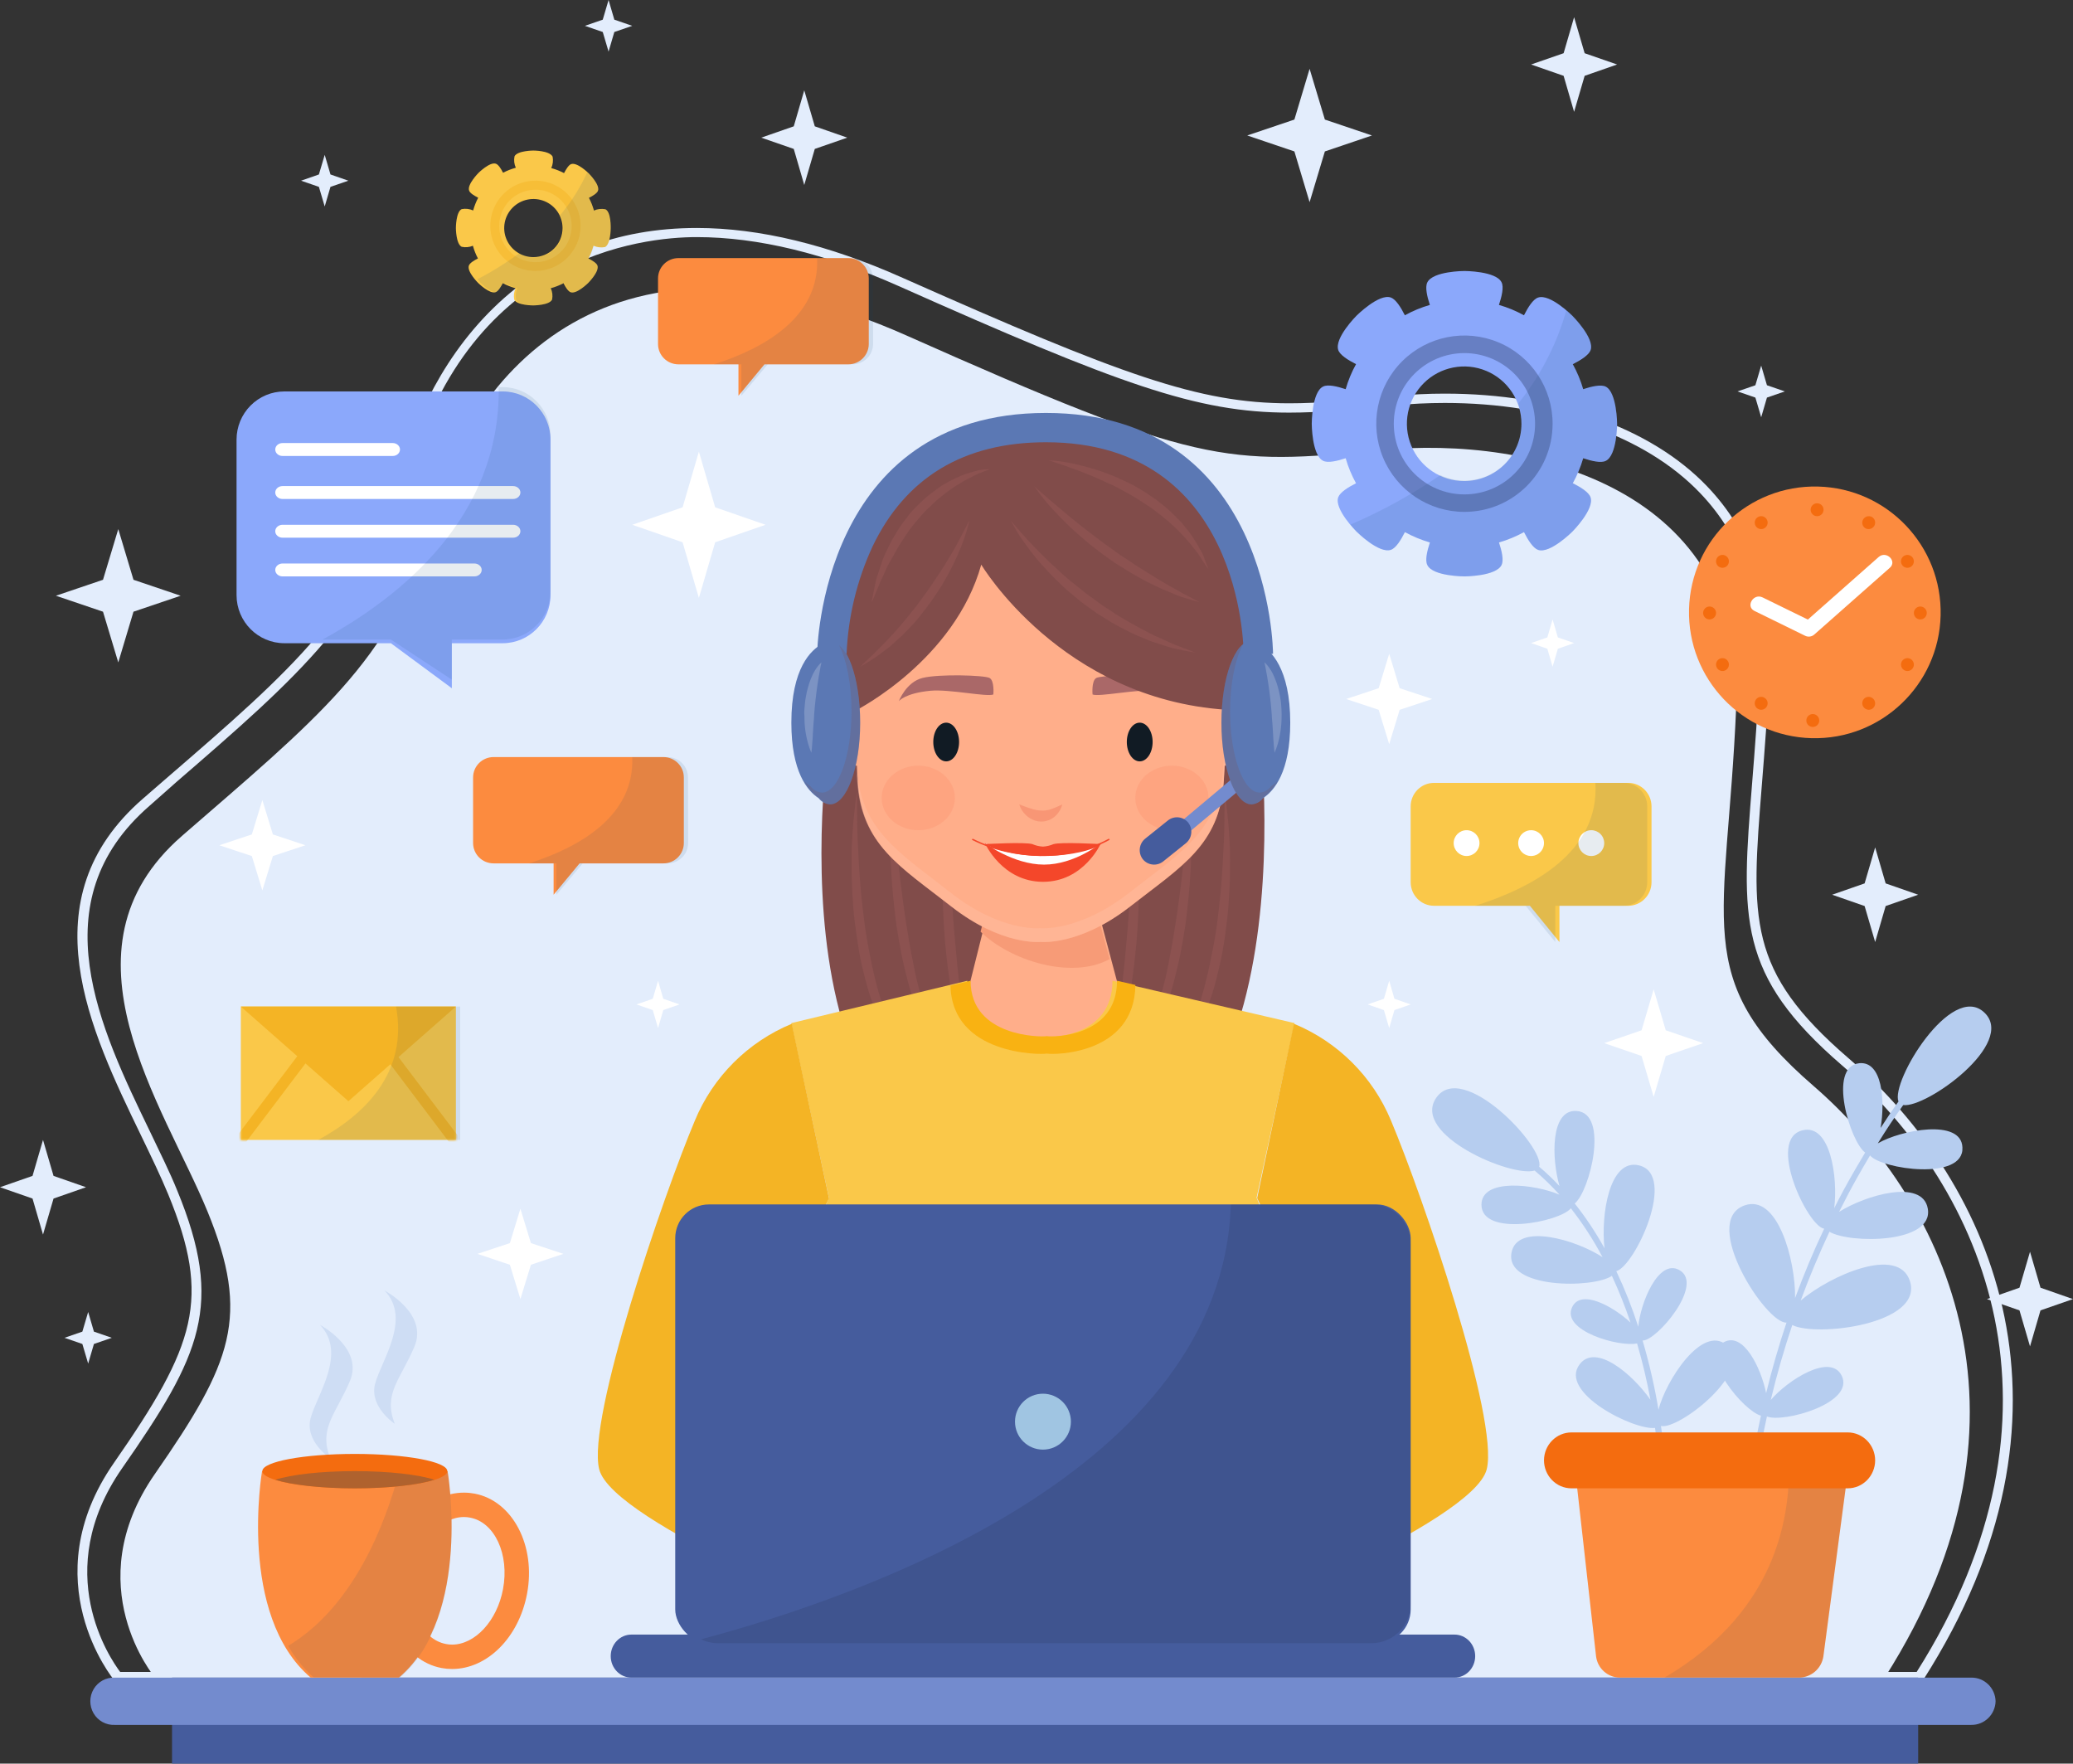 <?xml version="1.0" encoding="UTF-8"?>
<svg width="482px" height="410px" viewBox="0 0 482 410" version="1.1" xmlns="http://www.w3.org/2000/svg" xmlns:xlink="http://www.w3.org/1999/xlink">
    <rect x="0" y="0" width="482" height="410" fill="#333333" stroke="none"/>
    <title>资源 1</title>
    <defs>
        <rect id="path-1" x="0" y="0" width="50" height="31"></rect>
    </defs>
    <g id="页面-1" stroke="none" stroke-width="1" fill="none" fill-rule="evenodd">
        <g id="云呼叫中心" transform="translate(-1062, -984)">
            <g id="资源-1" transform="translate(1062, 984)">
                <path d="M446.896,391 L26.891,391 L26.554,390.606 C26.357,390.374 7.482,367.422 26.485,340.088 C45.488,312.754 49.147,302.02 39.111,277.653 C37.357,273.411 35.138,268.82 32.792,263.963 C20.967,239.516 6.251,209.098 33.245,185.659 L39.529,180.211 C67.081,156.401 85.282,140.659 92.252,112.583 C95.132,101.095 101.335,84.635 114.786,71.547 C127.458,59.213 143.348,53 162.026,53 C176.557,53 192.668,56.895 209.882,64.592 C260.746,87.185 278.715,93.758 299.774,93.758 C306.743,93.758 314.247,93.074 324.027,92.1 C327.991,91.704 331.973,91.507 335.956,91.509 C361.51,91.509 383.777,99.345 396.891,113.023 C407.287,123.85 412.189,138.097 411.445,155.358 C411.004,165.79 410.284,174.542 409.668,182.309 C407.136,213.862 406.184,225.663 429.786,245.995 C463.994,275.486 486.54,328.925 447.21,390.478 L446.896,391 Z M27.972,388.682 L445.653,388.682 C483.717,328.577 461.682,276.459 428.299,247.676 C403.826,226.579 404.871,213.549 407.392,182.077 C408.007,174.334 408.716,165.558 409.157,155.207 C409.877,138.595 405.196,124.905 395.219,114.542 C382.523,101.316 360.906,93.676 335.921,93.676 C331.995,93.676 328.058,93.873 324.213,94.256 C314.375,95.23 306.86,95.925 299.739,95.925 C278.262,95.925 260.13,89.295 208.929,66.493 C191.994,58.947 176.197,55.121 161.991,55.121 C149.516,55.121 107.758,59.306 94.424,113.023 C87.28,141.806 68.87,157.722 40.992,181.822 L34.732,187.363 C9.05,209.666 23.349,239.226 34.836,262.978 C37.159,267.858 39.482,272.483 41.213,276.784 C52.167,303.388 46.719,315.038 28.355,341.386 C11.687,365.393 25.637,385.644 27.972,388.728 L27.972,388.682 Z" id="形状" fill="#E3EDFC" fill-rule="nonzero"></path>
                <path d="M35.994,389.93 C35.994,389.93 18.008,368.579 35.994,342.684 C53.979,316.789 58.282,306.079 48.228,281.586 C38.174,257.094 11.897,220.778 42.302,194.338 C72.707,167.898 92.05,152.829 99.309,123.503 C108.806,85.194 143.061,47.858 210.772,77.996 C278.482,108.133 284.987,108.203 320.936,104.656 C356.884,101.109 405.843,114.021 403.686,164.363 C401.529,214.704 392.89,227.57 421.672,252.457 C450.454,277.344 477.797,327.94 438.22,390 L35.994,389.93 Z" id="路径" fill="#E3EDFC" fill-rule="nonzero"></path>
                <path d="M193.039,169.17 C193.039,169.17 175.756,276 241.82,276 C307.884,276 292.43,165 292.43,165 L195.077,169.17" id="路径" fill="#814C4A" fill-rule="nonzero"></path>
                <g id="编组" opacity="0.2" transform="translate(198, 184)" fill="#B76A6A" fill-rule="nonzero">
                    <path d="M1.283,0 C1.283,0 1.283,1.155 1.283,3.189 C1.283,5.222 1.283,8.099 1.434,11.565 C1.586,15.031 1.796,19.039 2.18,23.337 C2.367,25.486 2.647,27.693 2.927,29.934 C3.206,32.175 3.556,34.44 3.999,36.681 C4.442,38.922 4.885,41.175 5.422,43.37 C5.678,44.525 6.005,45.531 6.273,46.593 C6.541,47.656 6.914,48.696 7.217,49.724 L8.255,52.705 C8.64,53.664 8.99,54.611 9.421,55.512 C9.853,56.414 10.214,57.28 10.587,58.123 L11.753,60.526 C12.593,62.017 13.362,63.403 14.085,64.559 C14.808,65.714 15.601,66.707 16.184,67.539 L18.213,70 L17.595,69.434 C17.198,69.064 16.557,68.556 15.846,67.828 C15.134,67.1 14.26,66.199 13.397,65.055 C12.954,64.501 12.441,63.9 11.986,63.265 L10.552,61.173 L9.141,58.863 C8.675,58.031 8.243,57.153 7.777,56.252 C7.311,55.351 6.914,54.392 6.471,53.433 C6.028,52.474 5.678,51.446 5.305,50.418 C4.571,48.338 3.836,46.189 3.265,43.948 C2.693,41.707 2.099,39.442 1.737,37.143 C1.376,34.844 1.003,32.522 0.723,30.211 C0.443,27.901 0.291,25.671 0.175,23.487 C0.058,21.304 0,19.201 0,17.191 C0,15.181 0,13.309 0.117,11.565 C0.268,8.099 0.606,5.187 0.828,3.177 C1.049,1.167 1.283,0 1.283,0 Z" id="路径"></path>
                    <path d="M9.538,0 C9.538,0 9.608,1.074 9.736,2.969 C9.806,3.905 9.888,5.049 9.981,6.354 C10.074,7.66 10.202,9.138 10.331,10.744 L10.82,15.92 C11.007,17.757 11.217,19.686 11.462,21.697 C11.706,23.707 11.998,25.752 12.278,27.831 C12.558,29.911 12.942,32.025 13.269,34.139 C13.595,36.254 14.062,38.345 14.435,40.413 C14.808,42.481 15.321,44.491 15.822,46.432 C16.324,48.373 16.825,50.244 17.373,52 C17.921,53.756 18.539,55.397 18.97,56.922 L20.568,61.012 C20.684,61.312 20.801,61.612 20.906,61.901 C21.011,62.19 21.174,62.433 21.291,62.687 L21.955,64.096 L23.203,66.8 L21.559,64.316 L20.696,62.987 L20.218,62.236 L19.775,61.381 C19.169,60.226 18.481,58.874 17.758,57.407 C17.035,55.94 16.44,54.276 15.752,52.532 C15.064,50.787 14.516,48.904 13.887,46.952 C13.257,44.999 12.791,42.954 12.278,40.886 C11.765,38.818 11.38,36.669 10.995,34.532 C10.61,32.395 10.284,30.246 10.062,28.12 C9.841,25.994 9.596,23.915 9.444,21.893 C9.293,19.871 9.188,17.907 9.106,16.047 C9.025,14.187 9.025,12.431 9.001,10.814 C8.987,7.202 9.166,3.593 9.538,0 L9.538,0 Z" id="路径"></path>
                    <path d="M22.037,2.923 C22.037,2.923 22.27,6.932 22.608,12.951 C22.783,15.943 22.993,19.444 23.215,23.187 C23.331,25.059 23.471,26.988 23.599,28.964 C23.728,30.939 23.879,32.915 24.077,34.902 C24.276,36.889 24.416,38.876 24.625,40.829 C24.835,42.781 25.045,44.699 25.302,46.547 C25.558,48.396 25.826,50.175 26.106,51.862 C26.386,53.548 26.713,55.131 27.027,56.587 C27.342,58.043 27.704,59.371 28.042,60.538 C28.38,61.705 28.706,62.71 29.045,63.507 C29.383,64.304 29.628,64.963 29.826,65.39 L30.129,66.049 L29.721,65.448 C29.321,64.891 28.959,64.308 28.636,63.704 C28.11,62.771 27.635,61.811 27.214,60.827 L26.479,59.001 C26.246,58.343 26.013,57.65 25.756,56.933 C25.5,56.217 25.302,55.443 25.069,54.623 C24.835,53.803 24.649,53.017 24.439,52.174 C24.031,50.475 23.634,48.708 23.273,46.813 C22.911,44.918 22.62,43.012 22.387,41.036 C22.154,39.061 21.932,37.051 21.746,35.052 C21.559,33.053 21.466,31.032 21.349,29.044 C21.232,27.057 21.209,25.116 21.163,23.268 C21.093,19.49 21.163,15.978 21.256,12.963 C21.524,6.932 22.037,2.923 22.037,2.923 Z" id="路径"></path>
                    <path d="M86.714,0 C86.714,0 86.714,1.155 86.714,3.189 C86.714,5.222 86.714,8.099 86.562,11.565 C86.411,15.031 86.201,19.039 85.816,23.337 C85.63,25.486 85.35,27.693 85.081,29.934 C84.813,32.175 84.44,34.44 83.997,36.681 C83.554,38.922 83.111,41.175 82.575,43.37 C82.318,44.525 81.992,45.531 81.723,46.593 C81.455,47.656 81.094,48.696 80.779,49.724 L79.741,52.705 C79.357,53.664 79.007,54.611 78.634,55.512 C78.261,56.414 77.841,57.28 77.468,58.123 L76.302,60.526 C75.451,62.017 74.693,63.403 73.911,64.559 C73.13,65.714 72.396,66.707 71.813,67.539 L69.784,70 L70.402,69.434 C70.798,69.064 71.44,68.556 72.151,67.828 C72.862,67.1 73.737,66.199 74.599,65.055 C75.042,64.501 75.555,63.9 76.01,63.265 L77.444,61.173 L78.855,58.863 C79.322,58.031 79.753,57.153 80.219,56.252 C80.686,55.351 81.082,54.392 81.525,53.433 C81.968,52.474 82.318,51.446 82.691,50.418 C83.426,48.338 84.16,46.189 84.732,43.948 C85.303,41.707 85.839,39.442 86.259,37.143 C86.679,34.844 86.994,32.522 87.274,30.211 C87.553,27.901 87.705,25.671 87.833,23.487 C87.961,21.304 87.985,19.201 87.996,17.191 C88.008,15.181 87.996,13.309 87.88,11.565 C87.728,8.099 87.39,5.187 87.169,3.177 C86.947,1.167 86.714,0 86.714,0 Z" id="路径"></path>
                    <path d="M78.505,0 C78.505,0 78.435,1.074 78.307,2.969 C78.237,3.905 78.156,5.049 78.062,6.354 C77.969,7.66 77.841,9.138 77.713,10.744 C77.584,12.35 77.398,14.083 77.211,15.92 C77.025,17.757 76.826,19.686 76.582,21.697 C76.337,23.707 76.045,25.752 75.765,27.831 C75.485,29.911 75.101,32.025 74.774,34.139 C74.448,36.254 73.981,38.345 73.608,40.413 C73.235,42.481 72.722,44.491 72.221,46.432 C71.719,48.373 71.218,50.244 70.682,52 C70.145,53.756 69.516,55.397 69.073,56.922 L67.475,61.012 C67.359,61.312 67.242,61.612 67.137,61.901 L66.752,62.687 L66.088,64.096 L64.84,66.8 L66.484,64.316 C66.741,63.912 67.032,63.473 67.335,62.987 C67.499,62.745 67.662,62.502 67.825,62.236 L68.268,61.381 C68.874,60.226 69.562,58.874 70.285,57.407 C71.008,55.94 71.603,54.276 72.291,52.532 C72.979,50.787 73.527,48.904 74.156,46.952 C74.786,44.999 75.252,42.954 75.765,40.886 C76.278,38.818 76.663,36.669 77.048,34.532 C77.433,32.395 77.759,30.246 77.981,28.12 C78.202,25.994 78.447,23.915 78.599,21.893 C78.75,19.871 78.855,17.907 78.937,16.047 C79.018,14.187 79.018,12.431 79.042,10.814 C79.056,7.202 78.877,3.593 78.505,0 L78.505,0 Z" id="路径"></path>
                    <path d="M65.959,2.923 C65.959,2.923 65.726,6.932 65.388,12.951 C65.213,15.943 65.003,19.444 64.782,23.187 C64.665,25.059 64.525,26.988 64.397,28.964 C64.269,30.939 64.117,32.915 63.919,34.902 C63.721,36.889 63.581,38.876 63.371,40.829 C63.161,42.781 62.951,44.699 62.695,46.547 C62.438,48.396 62.17,50.175 61.89,51.862 C61.61,53.548 61.284,55.131 60.969,56.587 C60.654,58.043 60.293,59.371 59.955,60.538 C59.617,61.705 59.29,62.71 58.952,63.507 C58.614,64.304 58.369,64.963 58.171,65.39 L57.868,66.049 L58.276,65.448 C58.675,64.891 59.038,64.308 59.36,63.704 C59.887,62.771 60.362,61.811 60.782,60.827 L61.517,59.001 C61.75,58.343 61.983,57.65 62.24,56.933 C62.496,56.217 62.683,55.443 62.928,54.623 C63.173,53.803 63.348,53.017 63.558,52.174 C63.966,50.475 64.362,48.708 64.723,46.813 C65.085,44.918 65.376,43.012 65.61,41.036 C65.843,39.061 66.064,37.051 66.251,35.052 C66.437,33.053 66.531,31.032 66.647,29.044 C66.764,27.057 66.799,25.116 66.834,23.268 C66.904,19.49 66.834,15.978 66.729,12.963 C66.472,6.932 65.959,2.923 65.959,2.923 Z" id="路径"></path>
                </g>
                <polygon id="路径" fill="#FFAE8A" fill-rule="nonzero" points="254.091 207 242.506 207 230.909 207 221 246.628 242.506 276 264 244.203"></polygon>
                <path d="M253.703,207 L230.425,207 L228,216.599 C234.876,223.343 249.193,227.805 258,222.965 L253.703,207 Z" id="路径" fill="#F79B77" fill-rule="nonzero"></path>
                <path d="M201,167.437 C201,167.437 194.209,156.02 190.213,161.478 C186.218,166.937 192.681,179.975 201,177.746 L201,167.437 Z" id="路径" fill="#FFAE8A" fill-rule="nonzero"></path>
                <path d="M283,167.437 C283,167.437 289.809,156.02 293.792,161.478 C297.776,166.937 291.318,179.975 283,177.746 L283,167.437 Z" id="路径" fill="#FFAE8A" fill-rule="nonzero"></path>
                <path d="M242.005,107 C194.832,107 198.538,167.124 199.458,181.786 C200.379,196.448 209.399,201.483 221.192,210.715 C232.985,219.947 242.005,218.97 242.005,218.97 C242.005,218.97 251.025,219.935 262.818,210.715 C274.612,201.494 283.62,196.448 284.54,181.786 C285.461,167.124 289.178,107 242.005,107 Z" id="路径" fill="#FFAE8A" fill-rule="nonzero"></path>
                <path d="M284.777,160 C284.969,166.136 284.848,172.279 284.415,178.403 C283.493,193.136 274.461,198.207 262.65,207.473 C250.84,216.738 241.807,215.769 241.807,215.769 C241.807,215.769 232.774,216.75 220.975,207.473 C209.177,198.196 200.132,193.09 199.163,178.356 C199.163,177.608 199.058,176.732 199,175.762 C199.093,178.099 199.222,180.073 199.315,181.604 C200.237,196.338 209.27,201.397 221.08,210.674 C232.891,219.952 241.924,218.97 241.924,218.97 C241.924,218.97 250.956,219.94 262.767,210.674 C274.577,201.409 283.598,196.338 284.52,181.604 C285.058,174.415 285.144,167.2 284.777,160 L284.777,160 Z" id="路径" fill="#FFBCA1" fill-rule="nonzero" opacity="0.5"></path>
                <path d="M301,237.848 L258.668,228 C258.668,241.328 243.751,241.293 242.546,241.049 L242.546,241.049 L242.454,241.049 L242.454,241.049 C241.295,241.293 224.919,241.328 224.919,228 L184,237.848 L192.733,278.437 C192.733,278.437 181.487,303.208 201.072,320.668 L204.674,381 L281.519,381 L283.836,320.668 C303.421,303.208 292.175,278.426 292.175,278.426 L301,237.848 Z" id="路径" fill="#FAC849" fill-rule="nonzero"></path>
                <path d="M243.353,244.931 L243.353,244.931 L243.47,244.931 L243.47,244.931 C244.989,245.23 263.766,245.275 264,228.976 L259.723,228 C259.723,241.152 244.673,241.117 243.458,240.876 L243.458,240.876 L243.365,240.876 L243.365,240.876 C242.196,241.117 225.674,241.152 225.674,228 L221,229.149 C221.386,245.275 241.881,245.23 243.353,244.931 Z" id="路径" fill="#F9B212" fill-rule="nonzero"></path>
                <path d="M254.033,161.446 C254.033,161.446 253.737,158.24 254.921,157.605 C256.105,156.971 266.645,156.642 270.505,157.605 C274.366,158.568 276,163 276,163 C276,163 274.603,161.151 268.658,160.582 C264.3,160.166 255.513,162.081 254.033,161.446 Z" id="路径" fill="#AA6868" fill-rule="nonzero"></path>
                <path d="M230.967,161.446 C230.967,161.446 231.263,158.24 230.079,157.605 C228.896,156.971 218.35,156.642 214.504,157.605 C210.657,158.568 209,163 209,163 C209,163 210.397,161.151 216.338,160.582 C220.706,160.166 229.488,162.081 230.967,161.446 Z" id="路径" fill="#AA6868" fill-rule="nonzero"></path>
                <path d="M268,172.488 C268,174.981 266.659,177 265,177 C263.341,177 262,174.981 262,172.488 C262,169.996 263.341,168 265,168 C266.659,168 268,170.008 268,172.488 Z" id="路径" fill="#111B24" fill-rule="nonzero"></path>
                <path d="M223,172.488 C223,174.981 221.659,177 220,177 C218.341,177 217,174.981 217,172.488 C217,169.996 218.341,168 220,168 C221.659,168 223,170.008 223,172.488 Z" id="路径" fill="#111B24" fill-rule="nonzero"></path>
                <path d="M229,196 C229,196 232.989,205 242.517,205 C252.045,205 256,196 256,196 C256,196 244.865,200.742 229,196 Z" id="路径" fill="#F4472A" fill-rule="nonzero"></path>
                <path d="M229,196 C229,196 235.61,201 242.756,201 C249.902,201 256,196 256,196 C256,196 244.804,201.791 229,196 Z" id="路径" fill="#FFFFFF" fill-rule="nonzero"></path>
                <path d="M256,196.238 C256,196.238 246.742,195.702 244.951,196.238 C244.179,196.57 243.348,196.767 242.5,196.817 C241.652,196.769 240.82,196.573 240.049,196.238 C238.258,195.702 229,196.238 229,196.238 C239.9,201.352 253.993,198.157 256,196.238 Z" id="路径" fill="#F4472A" fill-rule="nonzero"></path>
                <path d="M226.095,195.295 C235.582,200.068 248.519,200.399 257.913,195.295 C258.123,195.181 257.913,194.907 257.702,195.032 C248.426,200.068 235.675,199.748 226.305,195.032 C226.083,194.918 225.872,195.181 226.095,195.295 L226.095,195.295 Z" id="路径" fill="#F4472A" fill-rule="nonzero"></path>
                <path d="M237,187 L238.74,187.659 C239.249,187.831 239.793,188.029 240.361,188.174 L241.213,188.345 C241.495,188.398 241.78,188.424 242.065,188.424 C242.345,188.451 242.626,188.451 242.905,188.424 C243.189,188.424 243.45,188.306 243.722,188.293 C243.994,188.279 244.254,188.121 244.527,188.055 C244.784,187.974 245.037,187.878 245.284,187.765 C245.509,187.659 245.757,187.594 245.947,187.488 L246.491,187.237 C246.657,187.157 246.827,187.087 247,187.026 C246.95,187.221 246.887,187.41 246.811,187.594 C246.635,188.076 246.387,188.522 246.077,188.912 C245.879,189.208 245.649,189.474 245.391,189.704 C245.096,189.967 244.779,190.197 244.444,190.39 C244.07,190.602 243.672,190.758 243.26,190.851 C242.838,190.965 242.404,191.014 241.97,190.996 C241.543,190.98 241.118,190.909 240.704,190.785 C240.32,190.659 239.947,190.491 239.592,190.284 C238.979,189.928 238.429,189.449 237.97,188.873 C237.525,188.338 237.193,187.698 237,187 L237,187 Z" id="路径" fill="#F89675" fill-rule="nonzero"></path>
                <g id="编组" opacity="0.1" transform="translate(205, 178)" fill="#F4472A" fill-rule="nonzero">
                    <path d="M17.023,7.5 C17.023,11.644 13.218,15 8.511,15 C3.805,15 0,11.644 0,7.5 C0,3.356 3.805,0 8.511,0 C13.218,0 17.023,3.368 17.023,7.5 Z" id="路径"></path>
                    <path d="M76,7.5 C76,11.644 72.184,15 67.477,15 C62.771,15 58.966,11.644 58.966,7.5 C58.966,3.356 62.782,0 67.477,0 C72.172,0 76,3.368 76,7.5 Z" id="路径"></path>
                </g>
                <path d="M300.866,238 C311.088,242.217 319.206,250.316 323.426,260.51 C330.725,277.826 348.587,329.981 345.684,341.568 C342.559,354.026 282.129,378 282.129,378 L273,362.277 C273,362.277 310.38,336.187 316.606,331.225 L292.308,278.523 L300.866,238 Z" id="路径" fill="#F4B425" fill-rule="nonzero"></path>
                <path d="M184.102,238 C173.891,242.224 165.784,250.32 161.567,260.505 C154.269,277.816 136.385,329.959 139.323,341.577 C142.447,354.032 202.86,378 202.86,378 L212,362.28 C212,362.28 174.624,336.198 168.387,331.237 L192.741,278.548 L184.102,238 Z" id="路径" fill="#F4B425" fill-rule="nonzero"></path>
                <path d="M262.799,319.73 C254.537,317.172 246.73,315 242.482,315 L242.482,315 C238.223,315 230.417,317.172 222.166,319.73 C217.61,321.268 212.747,321.669 208,320.897 C213.835,324.529 222.003,325.043 230.031,322.065 C234.012,320.528 238.219,319.664 242.482,319.508 L242.482,319.508 C246.746,319.796 250.951,320.664 254.98,322.089 C263.149,324.856 271.142,324.541 277,320.921 C272.24,321.693 267.364,321.284 262.799,319.73 Z" id="路径" fill="#F4B425" fill-rule="nonzero"></path>
                <path d="M293.782,163.166 C292.115,161.613 290.735,161.754 289.631,162.754 C289.502,162.816 289.394,162.919 289.322,163.049 C287.378,165.155 286.319,169.875 286.009,172.087 C285.877,173.005 287.18,173.394 287.312,172.476 C287.544,170.958 288.416,166.485 289.896,164.485 C290.85,166.196 290.85,168.328 289.896,170.04 C289.443,170.828 290.613,171.558 291.066,170.757 C292.303,168.549 292.282,165.789 291.011,163.602 C291.688,163.402 292.414,163.625 292.888,164.179 C293.473,164.791 294.433,163.778 293.782,163.166 Z" id="路径" fill="#F4885D" fill-rule="nonzero"></path>
                <path d="M191.221,163.166 C192.89,161.613 194.271,161.754 195.377,162.754 C195.505,162.813 195.61,162.917 195.675,163.049 C197.631,165.155 198.692,169.875 198.991,172.087 C199.123,173.005 197.819,173.394 197.686,172.476 C197.454,170.958 196.581,166.485 195.1,164.485 C194.145,166.196 194.145,168.328 195.1,170.04 C195.553,170.828 194.382,171.558 193.929,170.757 C192.69,168.549 192.712,165.789 193.984,163.602 C193.306,163.399 192.578,163.622 192.105,164.179 C191.509,164.791 190.569,163.778 191.221,163.166 Z" id="路径" fill="#F4885D" fill-rule="nonzero"></path>
                <path d="M275.296,365.006 C275.296,365.006 262.424,364.804 260.367,366.75 C258.309,368.696 252.159,380.524 253.096,381.71 C254.034,382.897 268.586,380.156 272.324,378.614 C276.062,377.071 281,375.268 281,375.268 L275.296,365.006 Z" id="路径" fill="#FFAE8A" fill-rule="nonzero"></path>
                <path d="M209.715,365.006 C209.715,365.006 222.586,364.804 224.643,366.75 C226.7,368.696 232.85,380.524 231.901,381.71 C230.953,382.897 216.402,380.156 212.664,378.614 C208.926,377.071 204,375.268 204,375.268 L209.715,365.006 Z" id="路径" fill="#FFAE8A" fill-rule="nonzero"></path>
                <path d="M199.282,165 C199.282,165 221.949,153.418 228.157,131.263 C228.157,131.263 246.701,162.44 285.14,165 C285.14,165 288.832,159.916 292.979,160.9 C292.979,160.9 295.623,101 242.077,101 C188.531,101 193.097,160.506 193.097,160.506 C195.523,161.431 197.658,162.982 199.282,165 Z" id="路径" fill="#814C4A" fill-rule="nonzero"></path>
                <g id="编组" opacity="0.2" transform="translate(200, 107)" fill="#B76A6A" fill-rule="nonzero">
                    <path d="M34.996,13.974 C34.996,13.974 35.527,14.644 36.496,15.753 C37.465,16.863 38.804,18.446 40.604,20.261 C41.458,21.174 42.45,22.11 43.465,23.127 C44.481,24.144 45.635,25.127 46.765,26.202 C47.896,27.277 49.154,28.305 50.458,29.299 L52.385,30.86 C53.031,31.368 53.723,31.83 54.392,32.316 C55.062,32.801 55.719,33.333 56.412,33.784 L58.477,35.136 C59.827,36.061 61.223,36.858 62.573,37.644 C63.923,38.43 65.262,39.124 66.531,39.794 L68.388,40.753 L70.177,41.539 C71.331,42.036 72.358,42.556 73.315,42.938 L75.796,43.874 L77.965,44.741 L75.658,44.301 L73.027,43.758 C72.023,43.516 70.915,43.134 69.692,42.753 L67.788,42.14 C67.142,41.897 66.496,41.608 65.815,41.331 C64.379,40.77 62.977,40.126 61.615,39.401 C60.135,38.674 58.694,37.867 57.3,36.985 L55.142,35.633 C54.427,35.171 53.746,34.639 53.054,34.154 C52.362,33.668 51.669,33.148 51,32.605 L49.05,30.987 C48.394,30.47 47.766,29.918 47.169,29.334 L45.404,27.647 C44.25,26.491 43.2,25.335 42.242,24.295 C41.285,23.255 40.385,22.122 39.612,21.105 C38.838,20.088 38.158,19.128 37.558,18.285 C36.958,17.441 36.496,16.655 36.115,15.973 C35.365,14.736 34.996,13.974 34.996,13.974 Z" id="路径"></path>
                    <path d="M40.465,6.045 C40.465,6.045 42.681,8.044 46.073,10.888 L48.819,13.199 L51.912,15.684 C54.104,17.36 56.4,19.151 58.835,20.839 L60.612,22.133 L62.423,23.289 C63.577,24.098 64.788,24.884 65.965,25.601 C67.142,26.317 68.273,27.046 69.335,27.681 C70.396,28.317 71.435,28.953 72.415,29.473 L75.046,30.964 L77.112,32.027 C78.265,32.64 78.912,33.009 78.912,33.009 C78.912,33.009 78.196,32.824 76.95,32.443 L74.642,31.75 C73.8,31.438 72.842,31.068 71.804,30.594 C71.285,30.386 70.731,30.178 70.177,29.935 L68.492,29.126 C67.338,28.571 66.104,27.97 64.904,27.277 C63.704,26.583 62.4,25.89 61.177,25.069 L59.308,23.913 L57.473,22.63 C56.25,21.764 55.073,20.839 53.908,19.937 C52.742,19.036 51.681,18.053 50.608,17.152 C48.697,15.461 46.871,13.675 45.138,11.801 C43.615,10.171 42.438,8.715 41.677,7.686 C40.915,6.657 40.465,6.045 40.465,6.045 Z" id="路径"></path>
                    <path d="M43.858,0 C46.313,0.147 48.747,0.535 51.127,1.156 C52.188,1.433 53.365,1.699 54.588,2.115 L56.446,2.716 L58.362,3.444 C59.665,3.93 60.958,4.6 62.273,5.19 C63.588,5.779 64.881,6.588 66.15,7.362 L68.008,8.611 L68.919,9.235 L69.785,9.928 C70.934,10.799 72.021,11.75 73.038,12.771 C73.523,13.28 74.019,13.754 74.492,14.239 C74.965,14.725 75.335,15.28 75.75,15.765 C76.531,16.679 77.233,17.657 77.85,18.689 C78.438,19.648 78.946,20.538 79.385,21.324 C79.823,22.11 80.031,22.885 80.273,23.486 C80.746,24.641 81,25.37 81,25.37 C81,25.37 80.573,24.757 79.846,23.694 L78.612,21.764 C78.058,21.082 77.458,20.307 76.777,19.452 C76.053,18.557 75.283,17.7 74.469,16.886 C73.589,15.952 72.656,15.069 71.677,14.239 C70.648,13.33 69.574,12.473 68.458,11.673 L67.627,11.026 L66.727,10.448 L64.95,9.293 C63.796,8.53 62.492,7.825 61.258,7.143 C60.023,6.461 58.8,5.802 57.554,5.282 L55.754,4.45 L54,3.71 C52.846,3.213 51.762,2.809 50.758,2.404 C48.715,1.653 47.008,1.04 45.785,0.659 C44.562,0.277 43.858,0 43.858,0 Z" id="路径"></path>
                    <path d="M25.385,13.974 C25.385,13.974 25.269,14.644 24.946,15.788 C24.498,17.358 23.962,18.901 23.342,20.411 C22.466,22.566 21.468,24.669 20.354,26.71 C19.696,27.797 19.096,29.022 18.335,30.097 C17.573,31.172 16.858,32.408 16.027,33.449 C15.612,34.003 15.208,34.604 14.792,35.078 L13.546,36.673 C12.715,37.737 11.769,38.661 10.892,39.597 C10.049,40.492 9.156,41.337 8.215,42.129 L6.946,43.284 L5.677,44.255 C4.858,44.879 4.119,45.411 3.438,45.908 L1.604,47.064 C0.588,47.676 0,48 0,48 C0,48 0.485,47.515 1.338,46.706 L2.885,45.261 L4.812,43.319 L5.965,42.163 C6.323,41.77 6.692,41.354 7.119,40.938 C7.892,40.094 8.712,39.216 9.508,38.257 C10.304,37.297 11.146,36.327 11.942,35.298 L13.177,33.761 L14.331,32.154 C15.15,31.114 15.9,30.016 16.638,28.929 C17.377,27.843 18.081,26.78 18.773,25.739 C19.465,24.699 20.088,23.671 20.665,22.677 C21.242,21.683 21.819,20.77 22.304,19.891 C24.173,16.401 25.385,13.974 25.385,13.974 Z" id="路径"></path>
                    <path d="M30.277,2.08 L29.804,2.231 C29.492,2.312 29.054,2.508 28.5,2.705 C27.946,2.901 27.277,3.19 26.538,3.56 C25.8,3.93 24.981,4.346 24.104,4.82 C23.654,5.039 23.227,5.363 22.765,5.64 C22.304,5.918 21.819,6.195 21.369,6.542 L19.938,7.57 L18.508,8.726 C17.504,9.466 16.65,10.437 15.681,11.304 C14.712,12.17 13.881,13.234 13.027,14.239 C12.173,15.245 11.354,16.297 10.65,17.406 C9.946,18.516 9.162,19.556 8.562,20.654 C7.962,21.752 7.408,22.815 6.796,23.821 C6.185,24.826 5.827,25.855 5.4,26.768 L4.754,28.086 C4.569,28.513 4.419,28.929 4.258,29.311 L3.438,31.299 C2.965,32.455 2.677,33.033 2.677,33.033 C2.677,33.033 2.781,32.362 3.012,31.172 C3.127,30.582 3.265,29.866 3.438,29.033 C3.531,28.629 3.612,28.178 3.727,27.727 C3.842,27.277 4.027,26.803 4.177,26.306 C4.5,25.323 4.846,24.237 5.25,23.116 C5.654,21.995 6.254,20.874 6.819,19.648 C7.1,19.046 7.42,18.463 7.777,17.903 C8.123,17.314 8.469,16.747 8.838,16.146 C9.554,14.991 10.465,13.835 11.285,12.748 C12.104,11.662 13.177,10.668 14.158,9.697 C15.146,8.766 16.194,7.901 17.296,7.108 C17.827,6.727 18.335,6.322 18.877,5.952 L20.481,5.016 C21.469,4.469 22.491,3.983 23.538,3.56 C24.423,3.204 25.329,2.903 26.25,2.658 C26.953,2.46 27.665,2.298 28.385,2.173 C29.013,2.099 29.645,2.068 30.277,2.08 L30.277,2.08 Z" id="路径"></path>
                </g>
                <path d="M196.846,151.977 L190,151.977 C190,151.421 190.862,96 243.198,96 C295.534,96 296,151.432 296,152 L289.154,152 C289.154,149.996 288.513,102.812 243.198,102.812 C224.091,102.812 210.515,111.002 202.831,127.139 C199.233,134.953 197.2,143.389 196.846,151.977 L196.846,151.977 Z" id="路径" fill="#5B78B4" fill-rule="nonzero"></path>
                <path d="M288.455,179.367 L269.557,195.226 C268.029,196.515 269.968,198.92 271.508,197.631 L290.441,181.773 C291.969,180.495 290.042,178.078 288.502,179.367 L288.455,179.367 Z" id="路径" fill="#738BCE" fill-rule="nonzero"></path>
                <path d="M276.268,191.229 C277.43,192.714 277.182,194.866 275.714,196.043 L270.428,200.287 C268.967,201.42 266.876,201.178 265.708,199.74 L265.708,199.74 C264.583,198.268 264.824,196.162 266.251,194.985 L271.549,190.742 C273.02,189.569 275.155,189.813 276.327,191.289 L276.268,191.229 Z" id="路径" fill="#455C9D" fill-rule="nonzero"></path>
                <path d="M193.011,149 C192.354,149.022 191.721,149.257 191.207,149.672 C188.575,151.062 184,155.314 184,168 C184,179.4 187.701,183.849 190.356,185.563 C190.999,186.4 191.964,186.922 193.011,187 C196.874,187 200,178.485 200,168 C200,157.515 196.92,149 193.011,149 Z" id="路径" fill="#5B78B4" fill-rule="nonzero"></path>
                <path d="M195.105,150 C196.846,153.458 197.988,159.025 197.988,165.365 C197.988,175.796 194.913,184.257 191.115,184.257 C190.085,184.19 189.133,183.673 188.503,182.839 C187.963,182.481 187.459,182.068 187,181.606 C187.837,183.2 189.044,184.561 190.516,185.571 C191.148,186.403 192.097,186.923 193.127,187 C196.925,187 200,178.528 200,168.097 C200,159.544 197.931,152.328 195.105,150 Z" id="路径" fill="#814C4A" fill-rule="nonzero" opacity="0.2"></path>
                <path d="M191,154 L190.798,154.935 C190.681,155.535 190.533,156.354 190.363,157.335 C190.288,157.819 190.193,158.338 190.119,158.892 C190.044,159.446 189.949,160.046 189.874,160.612 C189.8,161.177 189.736,161.765 189.651,162.435 C189.566,163.104 189.524,163.692 189.449,164.327 L189.29,166.242 C189.29,166.877 189.205,167.5 189.163,168.112 C189.12,168.723 189.099,169.265 189.046,169.888 C188.993,170.512 188.982,171.042 188.961,171.515 C188.855,172.531 188.834,173.396 188.77,174.019 C188.706,174.642 188.653,175 188.653,175 C188.521,174.719 188.404,174.43 188.303,174.135 C188.015,173.354 187.781,172.552 187.602,171.735 C187.495,171.227 187.379,170.662 187.283,170.05 C187.187,169.438 187.134,168.804 187.081,168.135 C187.028,167.465 187.081,166.75 187.018,166.046 C186.954,165.342 187.081,164.604 187.124,163.877 C187.166,163.15 187.294,162.446 187.421,161.742 C187.539,161.067 187.695,160.401 187.888,159.746 C188.051,159.138 188.246,158.541 188.472,157.958 C188.685,157.404 188.929,156.919 189.142,156.469 C189.502,155.787 189.929,155.148 190.416,154.565 C190.591,154.354 190.787,154.164 191,154 L191,154 Z" id="路径" fill="#FFFFFF" fill-rule="nonzero" opacity="0.2"></path>
                <path d="M290.994,149 C291.652,149.022 292.285,149.257 292.799,149.672 C295.434,151.062 300,155.314 300,168 C300,179.4 296.308,183.849 293.639,185.563 C293.002,186.402 292.039,186.925 290.994,187 C287.129,187 284,178.485 284,168 C284,157.515 287.129,149 290.994,149 Z" id="路径" fill="#5B78B4" fill-rule="nonzero"></path>
                <path d="M288.895,150 C287.154,153.458 286.012,159.025 286.012,165.365 C286.012,175.796 289.087,184.257 292.885,184.257 C293.914,184.187 294.865,183.671 295.497,182.839 C296.037,182.481 296.541,182.068 297,181.606 C296.16,183.201 294.949,184.563 293.473,185.571 C292.847,186.405 291.901,186.925 290.873,187 C287.075,187 284,178.528 284,168.097 C284,159.544 286.057,152.328 288.895,150 Z" id="路径" fill="#814C4A" fill-rule="nonzero" opacity="0.2"></path>
                <path d="M294,154 L294.203,154.935 C294.309,155.535 294.469,156.354 294.64,157.335 C294.715,157.819 294.81,158.338 294.885,158.892 C294.96,159.446 295.056,160.046 295.13,160.612 C295.205,161.177 295.269,161.765 295.354,162.435 L295.546,164.327 L295.706,166.242 C295.706,166.877 295.802,167.5 295.845,168.112 C295.888,168.723 295.909,169.265 295.962,169.888 C296.016,170.512 296.026,171.042 296.048,171.515 C296.144,172.531 296.165,173.396 296.239,174.019 C296.314,174.642 296.357,175 296.357,175 C296.357,175 296.495,174.7 296.698,174.135 C296.996,173.357 297.235,172.554 297.413,171.735 C297.519,171.227 297.637,170.662 297.732,170.05 C297.828,169.438 297.882,168.804 297.935,168.135 C297.988,167.465 297.988,166.75 297.999,166.046 C298.01,165.342 297.924,164.604 297.892,163.877 C297.86,163.15 297.722,162.446 297.594,161.742 C297.47,161.068 297.314,160.402 297.125,159.746 C296.963,159.136 296.763,158.539 296.527,157.958 C296.33,157.45 296.11,156.953 295.866,156.469 C295.504,155.787 295.075,155.148 294.587,154.565 C294.411,154.354 294.214,154.164 294,154 L294,154 Z" id="路径" fill="#FFFFFF" fill-rule="nonzero" opacity="0.2"></path>
                <rect id="矩形" fill="#455C9D" fill-rule="nonzero" x="40" y="390" width="406" height="20"></rect>
                <path d="M464,395.506 C463.918,398.603 461.383,401.053 458.324,400.994 L26.684,400.994 C24.685,401.088 22.797,400.061 21.77,398.323 C20.743,396.585 20.743,394.415 21.77,392.677 C22.797,390.939 24.685,389.912 26.684,390.006 L458.324,390.006 C461.388,389.947 463.924,392.404 464,395.506 Z" id="路径" fill="#738BCE" fill-rule="nonzero"></path>
                <path d="M343,385.006 C343,386.333 342.493,387.605 341.591,388.542 C340.689,389.478 339.467,390.003 338.193,390 L146.796,390 C144.147,390 142,387.764 142,385.006 L142,385.006 C142,382.246 144.145,380.007 146.796,380 L338.193,380 C340.848,380 343,382.241 343,385.006 Z" id="路径" fill="#455C9D" fill-rule="nonzero"></path>
                <rect id="矩形" fill="#455C9D" fill-rule="nonzero" x="157" y="280" width="171" height="102" rx="7.84"></rect>
                <path d="M249,330.5 C249,334.09 246.09,337 242.5,337 C238.91,337 236,334.09 236,330.5 C236,326.91 238.91,324 242.5,324 C244.224,324 245.877,324.685 247.096,325.904 C248.315,327.123 249,328.776 249,330.5 L249,330.5 Z" id="路径" fill="#A0C5E2" fill-rule="nonzero"></path>
                <path d="M318.933,280 L286.185,280 C284.263,341.973 200.379,371.149 163,381.104 C164.213,381.693 165.543,382 166.891,382 L318.933,382 C323.937,381.981 327.987,377.904 328,372.872 L328,289.128 C327.987,284.096 323.937,280.019 318.933,280 Z" id="路径" fill-opacity="0.15" fill="#000000" fill-rule="nonzero" opacity="0.6"></path>
                <path d="M116.87,91 L66.13,91 C63.178,91 60.347,92.18 58.26,94.28 C56.173,96.381 55,99.229 55,102.2 L55,138.334 C55,144.519 59.983,149.533 66.13,149.533 L90.887,149.533 L105.057,160 L105.057,149.533 L116.87,149.533 C123.017,149.533 128,144.519 128,138.334 L128,102.2 C128,96.014 123.017,91 116.87,91 L116.87,91 Z" id="路径" fill="#8BA8FB" fill-rule="nonzero"></path>
                <path d="M93,104.5 C93,105.328 92.249,106 91.322,106 L65.678,106 C64.751,106 64,105.328 64,104.5 L64,104.5 C64,103.672 64.751,103 65.678,103 L91.322,103 C92.249,103 93,103.672 93,104.5 Z" id="路径" fill="#FFFFFF" fill-rule="nonzero"></path>
                <path d="M121,114.5 C121,115.328 120.242,116 119.307,116 L65.693,116 C64.758,116 64,115.328 64,114.5 L64,114.5 C64,113.672 64.758,113 65.693,113 L119.307,113 C120.242,113 121,113.672 121,114.5 L121,114.5 Z" id="路径" fill="#FFFFFF" fill-rule="nonzero"></path>
                <path d="M121,123.5 C121,124.328 120.242,125 119.307,125 L65.693,125 C64.758,125 64,124.328 64,123.5 L64,123.5 C64,122.672 64.758,122 65.693,122 L119.307,122 C120.242,122 121,122.672 121,123.5 L121,123.5 Z" id="路径" fill="#FFFFFF" fill-rule="nonzero"></path>
                <path d="M112,132.5 C112,133.328 111.238,134 110.298,134 L65.702,134 C64.762,134 64,133.328 64,132.5 L64,132.5 C64,131.672 64.762,131 65.702,131 L110.298,131 C111.238,131 112,131.672 112,132.5 L112,132.5 Z" id="路径" fill="#FFFFFF" fill-rule="nonzero"></path>
                <path d="M116.866,90 L115.952,90 C116.415,120.31 92.956,138.893 75,148.674 L90.875,148.674 L105.05,158 L105.05,148.674 L116.866,148.674 C123.015,148.674 128,143.647 128,137.447 L128,101.226 C128,95.026 123.015,90 116.866,90 L116.866,90 Z" id="路径" fill="#114068" fill-rule="nonzero" opacity="0.1"></path>
                <rect id="矩形" fill="#FAC849" fill-rule="nonzero" x="56" y="234" width="50" height="31"></rect>
                <polygon id="路径" fill="#F4B425" fill-rule="nonzero" points="56 234 106 234 81.006 256"></polygon>
                <g id="Clipped" transform="translate(56, 234)">
                    <mask id="mask-2" fill="white">
                        <use xlink:href="#path-1"></use>
                    </mask>
                    <g id="矩形"></g>
                    <g id="编组" mask="url(#mask-2)" fill="#F4B425" fill-rule="nonzero">
                        <g transform="translate(-1.15, 7.119)" id="路径">
                            <path d="M1.972,24.886 L18.906,2.484 C19.926,1.145 18.268,-0.875 17.248,0.487 L0.315,22.877 C-0.693,24.228 0.953,26.236 1.972,24.886 Z"></path>
                            <path d="M51.59,22.877 L34.657,0.453 C33.637,-0.909 31.979,1.11 32.999,2.449 L49.933,24.886 C50.953,26.236 52.61,24.228 51.59,22.877 Z"></path>
                        </g>
                    </g>
                </g>
                <path d="M74,265 L107,265 L107,234 L92.08,234 C94.947,249.431 84.702,259.172 74,265 Z" id="路径" fill="#114068" fill-rule="nonzero" opacity="0.1"></path>
                <path d="M378.575,182 L333.425,182 C330.429,182 328,184.447 328,187.465 L328,205.096 C328,208.116 330.427,210.566 333.425,210.573 L355.72,210.573 L362.592,219 L362.592,210.573 L378.575,210.573 C381.573,210.566 384,208.116 384,205.096 L384,187.465 C384,184.447 381.571,182 378.575,182 Z" id="路径" fill="#FAC849" fill-rule="nonzero"></path>
                <path d="M344,196 C344,197.657 342.657,199 341,199 C339.343,199 338,197.657 338,196 C338,194.343 339.343,193 341,193 C342.657,193 344,194.343 344,196 Z" id="路径" fill="#FFFFFF" fill-rule="nonzero"></path>
                <path d="M359,196 C359,197.214 358.268,198.309 357.145,198.773 C356.023,199.236 354.732,198.978 353.875,198.117 C353.018,197.257 352.764,195.965 353.232,194.844 C353.7,193.723 354.797,192.995 356.011,193 C357.664,193.006 359,194.348 359,196 Z" id="路径" fill="#FFFFFF" fill-rule="nonzero"></path>
                <path d="M373,196 C373,197.657 371.657,199 370,199 C368.343,199 367,197.657 367,196 C367,194.343 368.343,193 370,193 C370.796,193 371.559,193.316 372.121,193.879 C372.684,194.441 373,195.204 373,196 Z" id="路径" fill="#FFFFFF" fill-rule="nonzero"></path>
                <path d="M377.585,182 L370.948,182 C371.926,198.067 356.287,206.4 343,210.573 L354.726,210.573 L361.632,219 L361.632,210.573 L377.585,210.573 C380.578,210.566 383,208.116 383,205.096 L383,187.465 C383,184.447 380.576,182 377.585,182 Z" id="路径" fill="#114068" fill-rule="nonzero" opacity="0.1"></path>
                <path d="M373.348,89.881 C372.255,89.334 370.103,89.811 368.114,90.474 C367.525,88.452 366.714,86.501 365.694,84.658 C367.567,83.716 369.428,82.53 369.835,81.39 C370.824,78.621 365.601,73.41 365.601,73.41 C365.601,73.41 360.425,68.223 357.622,69.176 C356.459,69.56 355.296,71.421 354.342,73.294 C352.499,72.277 350.548,71.469 348.526,70.886 C349.189,68.897 349.689,66.745 349.142,65.652 C347.886,63 340.5,63 340.5,63 C340.5,63 333.184,63 331.869,65.652 C331.323,66.745 331.799,68.897 332.462,70.886 C330.441,71.471 328.49,72.279 326.647,73.294 C325.716,71.421 324.53,69.572 323.39,69.165 C320.621,68.176 315.399,73.399 315.399,73.399 C315.399,73.399 310.223,78.575 311.165,81.378 C311.56,82.541 313.421,83.704 315.294,84.658 C314.272,86.499 313.464,88.45 312.886,90.474 C310.897,89.811 308.745,89.311 307.652,89.858 C305,91.114 305,98.488 305,98.488 C305,98.488 305,105.816 307.652,107.131 C308.734,107.677 310.897,107.189 312.886,106.526 C313.464,108.55 314.272,110.501 315.294,112.342 C313.421,113.284 311.572,114.459 311.153,115.61 C310.176,118.367 315.399,123.59 315.399,123.59 C315.399,123.59 320.575,128.766 323.378,127.824 C324.541,127.44 325.704,125.579 326.647,123.706 C328.492,124.717 330.442,125.524 332.462,126.114 C331.811,128.103 331.299,130.243 331.858,131.348 C333.102,134 340.488,134 340.488,134 C340.488,134 347.816,134 349.131,131.348 C349.666,130.255 349.189,128.103 348.526,126.114 C350.546,125.526 352.497,124.718 354.342,123.706 C355.284,125.567 356.459,127.428 357.61,127.835 C360.367,128.824 365.59,123.601 365.59,123.601 C365.59,123.601 370.766,118.425 369.824,115.622 C369.44,114.459 367.579,113.296 365.694,112.342 C366.715,110.499 367.527,108.549 368.114,106.526 C370.103,107.189 372.243,107.689 373.348,107.142 C376,105.886 376,98.512 376,98.512 C376,98.512 375.953,91.195 373.348,89.881 Z M340.442,111.83 C335.051,111.83 330.192,108.58 328.133,103.598 C326.074,98.615 327.222,92.883 331.041,89.078 C334.86,85.272 340.596,84.144 345.571,86.221 C350.546,88.297 353.779,93.167 353.76,98.558 C353.728,105.893 347.777,111.824 340.442,111.83 Z" id="形状" fill="#8BA8FB" fill-rule="nonzero"></path>
                <path d="M340.512,119 C332.214,119.005 324.732,114.007 321.559,106.34 C318.386,98.673 320.147,89.849 326.021,83.988 C331.895,78.128 340.723,76.386 348.383,79.577 C356.043,82.767 361.023,90.261 361,98.559 C360.961,109.85 351.804,118.987 340.512,119 L340.512,119 Z M340.512,82.087 C331.445,82.08 324.088,89.422 324.075,98.489 C324.062,107.556 331.398,114.918 340.465,114.937 C349.532,114.957 356.9,107.626 356.926,98.559 C356.935,94.197 355.21,90.011 352.132,86.921 C349.053,83.832 344.873,82.093 340.512,82.087 Z" id="形状" fill="#677FC3" fill-rule="nonzero"></path>
                <path d="M323.445,127.809 C324.606,127.425 325.768,125.559 326.709,123.682 C328.552,124.695 330.5,125.504 332.518,126.096 C331.867,128.089 331.356,130.234 331.913,131.342 C333.156,134 340.533,134 340.533,134 C340.533,134 347.852,134 349.165,131.342 C349.699,130.246 349.223,128.089 348.561,126.096 C350.579,125.506 352.526,124.697 354.369,123.682 C355.31,125.548 356.483,127.413 357.634,127.821 C360.387,128.812 365.603,123.577 365.603,123.577 C365.603,123.577 370.772,118.389 369.831,115.58 C369.448,114.414 367.589,113.248 365.707,112.292 C366.727,110.445 367.537,108.49 368.124,106.463 C370.11,107.127 372.248,107.628 373.351,107.08 C376,105.821 376,98.43 376,98.43 C376,98.43 376,91.085 373.351,89.768 C372.259,89.22 370.11,89.698 368.124,90.362 C367.536,88.335 366.726,86.38 365.707,84.533 C367.578,83.589 369.436,82.399 369.843,81.257 C370.83,78.482 365.614,73.259 365.614,73.259 C365.614,73.259 365.068,72.711 364.232,72 C362.011,79.953 358.197,87.368 353.022,93.79 C354.519,97.881 353.927,102.449 351.438,106.021 C348.949,109.592 344.876,111.717 340.533,111.709 C338.59,111.71 336.67,111.28 334.911,110.45 C328.328,114.956 321.325,118.809 314,121.957 C314.778,122.889 315.406,123.519 315.406,123.519 C315.406,123.519 320.622,128.765 323.445,127.809 Z" id="路径" fill="#114068" fill-rule="nonzero" opacity="0.1"></path>
                <path d="M140.769,48.65 C139.87,48.464 138.934,48.57 138.1,48.953 C137.819,47.927 137.427,46.935 136.93,45.995 C137.878,45.517 138.826,44.923 139.037,44.341 C139.54,42.943 136.883,40.299 136.883,40.299 C136.883,40.299 134.239,37.667 132.811,38.145 C132.226,38.343 131.641,39.309 131.149,40.241 C130.204,39.747 129.207,39.356 128.177,39.076 C128.553,38.244 128.663,37.317 128.493,36.421 C127.79,35 124.034,35 124.034,35 C124.034,35 120.301,35 119.634,36.339 C119.446,37.234 119.553,38.165 119.938,38.995 C118.908,39.275 117.911,39.665 116.965,40.159 C116.486,39.204 115.889,38.273 115.304,38.063 C113.899,37.562 111.243,40.206 111.243,40.206 C111.243,40.206 108.551,42.92 109.078,44.317 C109.277,44.9 110.248,45.482 111.184,45.971 C110.688,46.912 110.295,47.904 110.014,48.929 C109.18,48.549 108.246,48.439 107.346,48.615 C106,49.256 106,52.994 106,52.994 C106,52.994 106,56.709 107.346,57.373 C108.22,57.565 109.133,57.48 109.956,57.129 C110.237,58.154 110.629,59.146 111.126,60.087 C110.178,60.553 109.23,61.159 109.019,61.741 C108.516,63.138 111.173,65.782 111.173,65.782 C111.173,65.782 113.817,68.414 115.245,67.925 C115.83,67.727 116.415,66.761 116.907,65.841 C117.852,66.335 118.849,66.725 119.879,67.005 C119.503,67.837 119.393,68.764 119.563,69.661 C120.207,71 123.964,71 123.964,71 C123.964,71 127.697,71 128.364,69.661 C128.552,68.766 128.445,67.835 128.06,67.005 C129.09,66.725 130.087,66.335 131.032,65.841 C131.512,66.784 132.109,67.727 132.694,67.937 C134.098,68.438 136.755,65.794 136.755,65.794 C136.755,65.794 139.399,63.162 138.92,61.741 C138.721,61.159 137.749,60.576 136.813,60.087 C137.31,59.146 137.702,58.154 137.983,57.129 C138.821,57.498 139.751,57.607 140.652,57.443 C141.997,56.803 141.997,53.064 141.997,53.064 C141.997,53.064 142.114,49.314 140.769,48.65 Z M124.034,59.773 C121.287,59.777 118.809,58.134 117.755,55.611 C116.7,53.087 117.278,50.179 119.218,48.245 C121.159,46.311 124.079,45.731 126.617,46.775 C129.155,47.82 130.81,50.284 130.81,53.017 C130.813,54.808 130.1,56.526 128.829,57.793 C127.558,59.061 125.833,59.773 124.034,59.773 Z" id="形状" fill="#FAC849" fill-rule="nonzero"></path>
                <g id="编组" opacity="0.5" transform="translate(114, 42)" fill="#F4B425" fill-rule="nonzero">
                    <path d="M10.512,21 C6.264,21.005 2.432,18.45 0.803,14.526 C-0.826,10.603 0.069,6.085 3.071,3.08 C6.073,0.074 10.591,-0.826 14.516,0.798 C18.441,2.423 21,6.252 21,10.5 C20.994,16.292 16.304,20.987 10.512,21 L10.512,21 Z M10.512,2.103 C7.104,2.098 4.029,4.148 2.722,7.296 C1.416,10.444 2.136,14.068 4.546,16.478 C6.955,18.888 10.58,19.608 13.728,18.302 C16.876,16.995 18.926,13.92 18.921,10.512 C18.915,5.868 15.156,2.104 10.512,2.091 L10.512,2.103 Z" id="形状"></path>
                </g>
                <path d="M115.753,67.922 C116.327,67.724 116.901,66.756 117.384,65.835 C118.311,66.33 119.289,66.721 120.3,67.001 C119.931,67.834 119.822,68.762 119.99,69.659 C120.621,71 124.307,71 124.307,71 C124.307,71 127.97,71 128.624,69.659 C128.809,68.764 128.704,67.832 128.326,67.001 C129.336,66.721 130.314,66.33 131.242,65.835 C131.713,66.78 132.298,67.724 132.872,67.934 C134.25,68.435 136.856,65.789 136.856,65.789 C136.856,65.789 139.451,63.154 138.98,61.731 C138.785,61.149 137.832,60.566 136.914,60.076 C137.401,59.134 137.786,58.141 138.062,57.115 C138.884,57.484 139.796,57.594 140.68,57.429 C142,56.788 142,53.046 142,53.046 C142,53.046 142,49.327 140.68,48.662 C139.798,48.476 138.88,48.582 138.062,48.965 C137.786,47.939 137.401,46.946 136.914,46.004 C137.844,45.526 138.774,44.932 138.98,44.349 C139.474,42.95 136.868,40.303 136.868,40.303 L136.558,40 C134.926,43.616 132.804,46.983 130.254,50.003 C130.725,50.942 130.969,51.981 130.966,53.034 C130.969,55.48 129.668,57.736 127.567,58.931 C125.466,60.126 122.892,60.073 120.84,58.794 C117.727,61.098 114.436,63.145 111,64.914 C111.425,65.427 111.758,65.777 111.758,65.777 C111.758,65.777 114.353,68.412 115.753,67.922 Z" id="路径" fill="#114068" fill-rule="nonzero" opacity="0.1"></path>
                <path d="M114.764,176 L154.259,176 C156.877,176 159,178.115 159,180.724 L159,195.977 C159.003,197.232 158.505,198.436 157.616,199.325 C156.726,200.213 155.519,200.713 154.259,200.713 L134.765,200.713 L128.721,208 L128.721,200.713 L114.764,200.713 C113.501,200.716 112.29,200.218 111.396,199.33 C110.502,198.441 110,197.235 110,195.977 L110,180.724 C110.003,179.468 110.507,178.265 111.4,177.379 C112.293,176.493 113.503,175.997 114.764,176 L114.764,176 Z" id="路径" fill="#FC8B3F" fill-rule="nonzero"></path>
                <path d="M159.965,180.724 C159.965,179.471 159.46,178.27 158.56,177.384 C157.661,176.498 156.441,176 155.169,176 L147.002,176 C147.608,189.793 134.517,197.046 123,200.713 L129.371,200.713 L129.371,208 L135.485,200.713 L155.204,200.713 C156.478,200.713 157.7,200.213 158.6,199.325 C159.499,198.436 160.003,197.232 160,195.977 L159.965,180.724 Z" id="路径" fill="#114068" fill-rule="nonzero" opacity="0.1"></path>
                <path d="M157.721,60 L197.244,60 C199.866,60 201.994,62.113 202,64.724 L202,79.977 C201.994,82.588 199.866,84.701 197.244,84.701 L177.748,84.701 L171.7,92 L171.7,84.701 L157.721,84.701 C155.11,84.688 153,82.577 153,79.977 L153,64.724 C153,62.124 155.11,60.013 157.721,60 Z" id="路径" fill="#FC8B3F" fill-rule="nonzero"></path>
                <path d="M202.965,64.724 C202.959,62.113 200.809,60 198.159,60 L189.994,60 C190.612,73.793 177.513,81.046 166,84.701 L172.381,84.701 L172.381,92 L178.493,84.701 L198.194,84.701 C200.844,84.701 202.994,82.588 203,79.977 L202.965,64.724 Z" id="路径" fill="#114068" fill-rule="nonzero" opacity="0.1"></path>
                <circle id="椭圆形" fill="#FC8B3F" fill-rule="nonzero" transform="translate(421.972, 142.359) rotate(-88.57) translate(-421.972, -142.359) " cx="421.972" cy="142.359" r="29.258"></circle>
                <path d="M436.813,129.491 L420.354,144.035 L409.826,138.885 C407.686,137.841 405.802,140.984 407.943,142.028 L419.641,147.763 C420.372,148.164 421.285,148.048 421.887,147.476 L439.363,132.037 C441.223,130.489 438.591,127.919 436.813,129.491 Z" id="路径" fill="#FFFFFF" fill-rule="nonzero"></path>
                <circle id="椭圆形" fill="#F46C0F" fill-rule="nonzero" cx="422.5" cy="118.5" r="1.5"></circle>
                <path d="M423,167.5 C423,168.108 422.633,168.655 422.071,168.887 C421.509,169.118 420.863,168.988 420.435,168.557 C420.007,168.125 419.882,167.478 420.118,166.918 C420.353,166.358 420.904,165.995 421.511,166 C422.335,166.006 423,166.676 423,167.5 Z" id="路径" fill="#F46C0F" fill-rule="nonzero"></path>
                <path d="M446.5,144 C445.892,144 445.345,143.633 445.113,143.071 C444.882,142.509 445.012,141.863 445.443,141.435 C445.875,141.007 446.522,140.882 447.082,141.118 C447.642,141.353 448.005,141.904 448,142.511 C447.994,143.335 447.324,144 446.5,144 L446.5,144 Z" id="路径" fill="#F46C0F" fill-rule="nonzero"></path>
                <path d="M397.5,144 C396.892,144 396.345,143.633 396.113,143.071 C395.882,142.509 396.012,141.863 396.443,141.435 C396.875,141.007 397.522,140.882 398.082,141.118 C398.642,141.353 399.005,141.904 399,142.511 C398.994,143.335 398.324,144 397.5,144 L397.5,144 Z" id="路径" fill="#F46C0F" fill-rule="nonzero"></path>
                <path d="M435.796,122.252 C435.364,122.97 434.432,123.213 433.7,122.797 C433.012,122.356 432.796,121.456 433.209,120.754 C433.623,120.052 434.52,119.797 435.245,120.174 C435.97,120.602 436.214,121.526 435.796,122.252 L435.796,122.252 Z" id="路径" fill="#F46C0F" fill-rule="nonzero"></path>
                <path d="M410.796,164.255 C410.49,164.78 409.899,165.068 409.297,164.986 C408.696,164.904 408.203,164.468 408.049,163.881 C407.895,163.294 408.11,162.672 408.593,162.305 C409.077,161.938 409.734,161.899 410.258,162.206 C410.971,162.623 411.212,163.54 410.796,164.255 L410.796,164.255 Z" id="路径" fill="#F46C0F" fill-rule="nonzero"></path>
                <path d="M442.741,155.794 C442.279,155.522 441.996,155.025 442,154.489 C442.004,153.954 442.293,153.46 442.759,153.196 C443.225,152.931 443.797,152.935 444.259,153.206 C444.973,153.625 445.213,154.544 444.794,155.259 C444.374,155.973 443.455,156.213 442.741,155.794 L442.741,155.794 Z" id="路径" fill="#F46C0F" fill-rule="nonzero"></path>
                <path d="M399.746,131.797 C399.03,131.38 398.787,130.462 399.204,129.746 C399.62,129.03 400.538,128.787 401.254,129.204 C401.717,129.473 402.002,129.969 402,130.505 C401.998,131.041 401.711,131.535 401.246,131.801 C400.781,132.068 400.209,132.066 399.746,131.797 L399.746,131.797 Z" id="路径" fill="#F46C0F" fill-rule="nonzero"></path>
                <path d="M408.207,122.26 C408.515,122.784 409.108,123.07 409.709,122.985 C410.311,122.901 410.802,122.462 410.953,121.873 C411.104,121.285 410.885,120.664 410.399,120.3 C409.913,119.935 409.256,119.9 408.734,120.211 C408.024,120.632 407.789,121.548 408.207,122.26 L408.207,122.26 Z" id="路径" fill="#F46C0F" fill-rule="nonzero"></path>
                <path d="M433.212,164.245 C433.415,164.594 433.75,164.848 434.142,164.951 C434.535,165.053 434.952,164.995 435.302,164.79 C435.988,164.349 436.203,163.452 435.791,162.752 C435.379,162.052 434.485,161.797 433.761,162.174 C433.409,162.374 433.153,162.706 433.05,163.096 C432.947,163.485 433.005,163.899 433.212,164.245 L433.212,164.245 Z" id="路径" fill="#F46C0F" fill-rule="nonzero"></path>
                <path d="M401.259,155.794 C401.721,155.522 402.004,155.025 402,154.489 C401.996,153.954 401.707,153.46 401.241,153.196 C400.775,152.931 400.203,152.935 399.741,153.206 C399.027,153.625 398.787,154.544 399.206,155.259 C399.626,155.973 400.545,156.213 401.259,155.794 Z" id="路径" fill="#F46C0F" fill-rule="nonzero"></path>
                <path d="M444.254,131.796 C444.717,131.527 445.002,131.031 445,130.495 C444.998,129.959 444.711,129.465 444.246,129.199 C443.781,128.932 443.209,128.934 442.746,129.203 C442.03,129.62 441.787,130.538 442.204,131.254 C442.62,131.97 443.538,132.213 444.254,131.796 L444.254,131.796 Z" id="路径" fill="#F46C0F" fill-rule="nonzero"></path>
                <path d="M401.465,312.69 C395.771,307.856 387.317,320.984 385.619,327.727 C384.713,322.294 383.479,316.921 381.923,311.638 C385.111,311.8 396.464,298.521 390.435,295.236 C385.573,292.576 381.392,302.963 380.93,308.446 C379.506,304.029 377.797,299.709 375.814,295.514 C380.11,294.357 390.1,273.051 381.057,270.912 C374.185,269.281 372.187,282.478 373.065,290.182 C371.046,286.526 368.729,283.044 366.136,279.772 C369.6,277.088 374.278,258.709 366.517,258.269 C360.476,257.934 360.742,269.258 362.601,275.723 C361.115,274.137 359.538,272.638 357.878,271.235 C359.31,266.748 340.034,246.275 333.913,255.25 C328.138,263.798 351.433,273.757 356.827,272.126 C358.88,273.859 360.81,275.733 362.601,277.736 C356.769,275.249 344.492,273.838 344.458,280.049 C344.458,287.637 362.671,284.098 365.246,280.894 C368.03,284.46 370.496,288.265 372.615,292.264 C366.482,288.227 352.75,284.167 351.445,291.211 C349.886,299.69 370.559,299.551 374.786,296.601 C376.429,300.139 377.875,303.765 379.117,307.462 C375.052,303.668 367.568,299.574 365.547,303.877 C362.902,309.382 376.518,313.211 380.641,312.309 C381.9,316.646 382.951,321.042 383.748,325.414 C379.567,319.457 371.044,312.205 367.29,317.167 C362.313,323.679 379.775,332.504 384.822,331.961 C385.595,337.401 386.065,342.881 386.231,348.374 C386.277,348.732 386.581,349 386.942,349 C387.302,349 387.606,348.732 387.652,348.374 C387.484,342.726 386.998,337.091 386.197,331.498 C390.204,332.539 408.325,318.52 401.465,312.69 Z" id="路径" fill="#B6CDEF" fill-rule="nonzero"></path>
                <path d="M436.616,265.804 C438.475,262.783 440.449,259.797 442.527,256.892 C447.838,257.679 469.012,242.493 461.346,235.352 C453.68,228.211 439.572,251.463 441.419,256.07 C439.976,258.084 438.614,260.144 437.274,262.216 C438.348,255.792 437.644,246.648 432.31,247.169 C424.852,247.956 430.197,265.41 433.672,267.945 C432.852,269.311 432.044,270.688 431.248,272.054 C429.574,274.947 427.992,277.841 426.479,280.873 C427.38,273.732 425.591,261.197 419.148,262.76 C410.628,264.762 420.303,285.133 424.147,285.642 C421.642,290.92 419.402,296.29 417.382,301.765 C417.497,292.945 413.295,277.332 405.513,280.271 C395.33,284.126 410.674,307.806 415.385,307.471 C413.576,312.872 411.998,318.339 410.651,323.871 C409.439,317.945 405.329,309.485 400.78,312.043 C394.788,315.422 405.525,328.119 409.439,329.103 C407.128,339.672 405.585,350.394 404.821,361.187 C404.763,362.089 406.16,362.344 406.218,361.418 C406.971,350.609 408.514,339.87 410.836,329.288 C414.519,330.862 431.409,326.232 428.211,319.797 C425.567,314.473 415.627,320.885 411.725,325.457 C413.133,319.577 414.8,313.771 416.724,308.038 C422.416,310.897 447.272,307.818 444.086,297.829 C441.407,289.484 425.614,296.498 418.686,302.332 C420.68,296.931 422.908,291.603 425.371,286.348 C429.989,289.137 449.732,289.184 448.231,280.931 C446.972,273.987 433.811,277.818 427.611,281.73 C428.962,279.033 430.359,276.348 431.848,273.709 C432.806,272.019 433.799,270.318 434.804,268.616 C437.482,271.811 456.74,274.612 456.289,266.73 C456.024,259.982 441.95,262.69 436.616,265.804 Z" id="路径" fill="#B6CDEF" fill-rule="nonzero"></path>
                <path d="M423.954,385.13 C423.506,387.882 421.177,389.925 418.404,390 L376.56,390 C373.797,389.94 371.488,387.87 371.114,385.119 L366.038,339.895 C365.872,338.643 366.259,337.381 367.097,336.44 C367.935,335.499 369.141,334.974 370.397,335.002 L425.7,335.002 C426.948,334.964 428.147,335.49 428.969,336.435 C429.791,337.38 430.148,338.645 429.944,339.883 L423.954,385.13 Z" id="路径" fill="#FC8B3F" fill-rule="nonzero"></path>
                <path d="M425.653,335.004 L415.672,335.004 C417.186,350.742 413.963,374.227 387,390 L418.376,390 C421.146,389.925 423.473,387.883 423.921,385.133 L429.951,339.836 C430.142,338.595 429.771,337.334 428.938,336.398 C428.106,335.462 426.901,334.951 425.653,335.004 Z" id="路径" fill="#114068" fill-rule="nonzero" opacity="0.1"></path>
                <path d="M436,339.476 C436,343.079 433.139,346 429.609,346 L365.391,346 C361.861,346 359,343.079 359,339.476 L359,339.476 C359.025,335.892 361.879,333 365.391,333 L429.609,333 C433.139,333 436,335.921 436,339.524 L436,339.476 Z" id="路径" fill="#F46C0F" fill-rule="nonzero"></path>
                <path d="M105.105,388 C104.282,387.999 103.46,387.921 102.652,387.769 C93.804,386.103 88.339,375.668 90.455,364.481 C92.374,354.358 99.757,347 107.895,347 C108.718,347.001 109.54,347.079 110.348,347.231 C119.196,348.897 124.661,359.344 122.545,370.519 C120.626,380.688 113.29,388 105.105,388 Z M107.895,352.669 C102.535,352.669 97.431,358.21 96.048,365.545 C94.513,373.643 97.954,381.117 103.71,382.192 C104.169,382.285 104.636,382.332 105.105,382.331 C110.465,382.331 115.569,376.801 116.952,369.467 C118.487,361.369 115.046,353.883 109.29,352.808 C108.831,352.715 108.364,352.668 107.895,352.669 L107.895,352.669 Z" id="形状" fill="#FC8B3F" fill-rule="nonzero"></path>
                <path d="M104.068,342 L60.932,342 C60.932,342 55.183,375.47 72.241,390 L92.759,390 C109.817,375.47 104.068,342 104.068,342 Z" id="路径" fill="#FC8B3F" fill-rule="nonzero"></path>
                <path d="M83.981,390 L93.012,390 C109.717,375.47 104.087,342 104.087,342 L92.851,342 C89.565,354.395 82.223,373.497 67,382.619 C68.552,385.381 70.552,387.861 72.917,389.954 L83.981,389.954 L83.981,390 Z" id="路径" fill="#114068" fill-rule="nonzero" opacity="0.1"></path>
                <path d="M76.781,339 C76.781,339 70.784,335.059 72.223,329.682 C73.662,324.306 80.762,314.612 74.394,308 C74.394,308 84.636,313.376 81.35,321.082 C78.064,328.788 74.046,332.012 76.781,339 Z" id="路径" fill="#CEDDF4" fill-rule="nonzero"></path>
                <path d="M91.791,331 C91.791,331 85.792,327.047 87.22,321.682 C88.647,316.318 95.762,306.565 89.391,300 C89.391,300 99.637,305.376 96.35,313.082 C93.062,320.788 89.043,324.012 91.791,331 Z" id="路径" fill="#CEDDF4" fill-rule="nonzero"></path>
                <path d="M104,342 C104,344.204 94.371,346 82.5,346 C70.629,346 61,344.215 61,342 C61,339.785 70.629,338 82.5,338 C94.371,338 104,339.785 104,342 Z" id="路径" fill="#F46C0F" fill-rule="nonzero"></path>
                <path d="M64,344.006 C67.7,345.196 74.591,346 82.5,346 C90.409,346 97.312,345.196 101,344.006 C97.3,342.804 90.409,342 82.5,342 C74.591,342 67.7,342.804 64,344.006 Z" id="路径" fill="#AF622E" fill-rule="nonzero"></path>
                <polygon id="路径" fill="#E3EDFC" fill-rule="nonzero" points="308.049 27.796 304.5 16 300.963 27.796 290 31.494 300.963 35.204 304.5 47 308.049 35.204 319 31.494"></polygon>
                <polygon id="路径" fill="#FFFFFF" fill-rule="nonzero" points="325.439 159.987 323.006 152 320.561 159.987 313 162.5 320.561 165.013 323.006 173 325.439 165.013 333 162.5"></polygon>
                <polygon id="路径" fill="#FFFFFF" fill-rule="nonzero" points="362.219 148.181 361 144 359.781 148.181 356 149.494 359.781 150.819 361 155 362.219 150.819 366 149.494"></polygon>
                <polygon id="路径" fill="#E3EDFC" fill-rule="nonzero" points="438.439 205.368 436 197 433.549 205.368 426 208 433.549 210.632 436 219 438.439 210.632 446 208"></polygon>
                <polygon id="路径" fill="#FFFFFF" fill-rule="nonzero" points="387.31 239.514 384.5 230 381.69 239.514 373 242.5 381.69 245.486 384.5 255 387.31 245.486 396 242.5"></polygon>
                <polygon id="路径" fill="#FFFFFF" fill-rule="nonzero" points="324.223 232.193 323.006 228 321.777 232.193 318 233.506 321.777 234.819 323.006 239 324.223 234.819 328 233.506"></polygon>
                <polygon id="路径" fill="#E3EDFC" fill-rule="nonzero" points="410.839 89.56 409.5 85 408.15 89.56 404 90.994 408.15 92.429 409.5 97 410.839 92.429 415 90.994"></polygon>
                <polygon id="路径" fill="#E3EDFC" fill-rule="nonzero" points="142.839 4.571 141.5 0 140.15 4.571 136 6.006 140.15 7.44 141.5 12 142.839 7.44 147 6.006"></polygon>
                <polygon id="路径" fill="#E3EDFC" fill-rule="nonzero" points="368.451 12.372 366 4 363.561 12.372 356 14.994 363.561 17.628 366 26 368.451 17.628 376 14.994"></polygon>
                <polygon id="路径" fill="#E3EDFC" fill-rule="nonzero" points="189.451 29.368 187 21 184.561 29.368 177 32 184.561 34.621 187 43 189.451 34.621 197 32"></polygon>
                <polygon id="路径" fill="#E3EDFC" fill-rule="nonzero" points="76.839 40.56 75.5 36 74.15 40.56 70 42.006 74.15 43.44 75.5 48 76.839 43.44 81 42.006"></polygon>
                <polygon id="路径" fill="#E3EDFC" fill-rule="nonzero" points="31.037 134.784 27.5 123 23.951 134.784 13 138.494 23.951 142.204 27.5 154 31.037 142.204 42 138.494"></polygon>
                <polygon id="路径" fill="#FFFFFF" fill-rule="nonzero" points="166.286 117.938 162.5 105 158.714 117.938 147 122 158.714 126.062 162.5 139 166.286 126.062 178 122"></polygon>
                <polygon id="路径" fill="#FFFFFF" fill-rule="nonzero" points="63.447 193.987 61 186 58.553 193.987 51 196.5 58.553 199.013 61 207 63.447 199.013 71 196.5"></polygon>
                <polygon id="路径" fill="#FFFFFF" fill-rule="nonzero" points="154.223 232.193 153.006 228 151.777 232.193 148 233.506 151.777 234.819 153.006 239 154.223 234.819 158 233.506"></polygon>
                <polygon id="路径" fill="#FFFFFF" fill-rule="nonzero" points="123.447 288.994 121 281 118.553 288.994 111 291.494 118.553 294.017 121 302 123.447 294.017 131 291.494"></polygon>
                <polygon id="路径" fill="#E3EDFC" fill-rule="nonzero" points="12.451 273.368 10 265 7.561 273.368 0 276 7.561 278.632 10 287 12.451 278.632 20 276"></polygon>
                <polygon id="路径" fill="#E3EDFC" fill-rule="nonzero" points="21.839 309.571 20.5 305 19.15 309.571 15 311.006 19.15 312.44 20.5 317 21.839 312.44 26 311.006"></polygon>
                <polygon id="路径" fill="#E3EDFC" fill-rule="nonzero" points="474.443 299.36 472.006 291 469.557 299.36 462 302.006 469.557 304.628 472.006 313 474.443 304.628 482 302.006"></polygon>
            </g>
        </g>
    </g>
</svg>